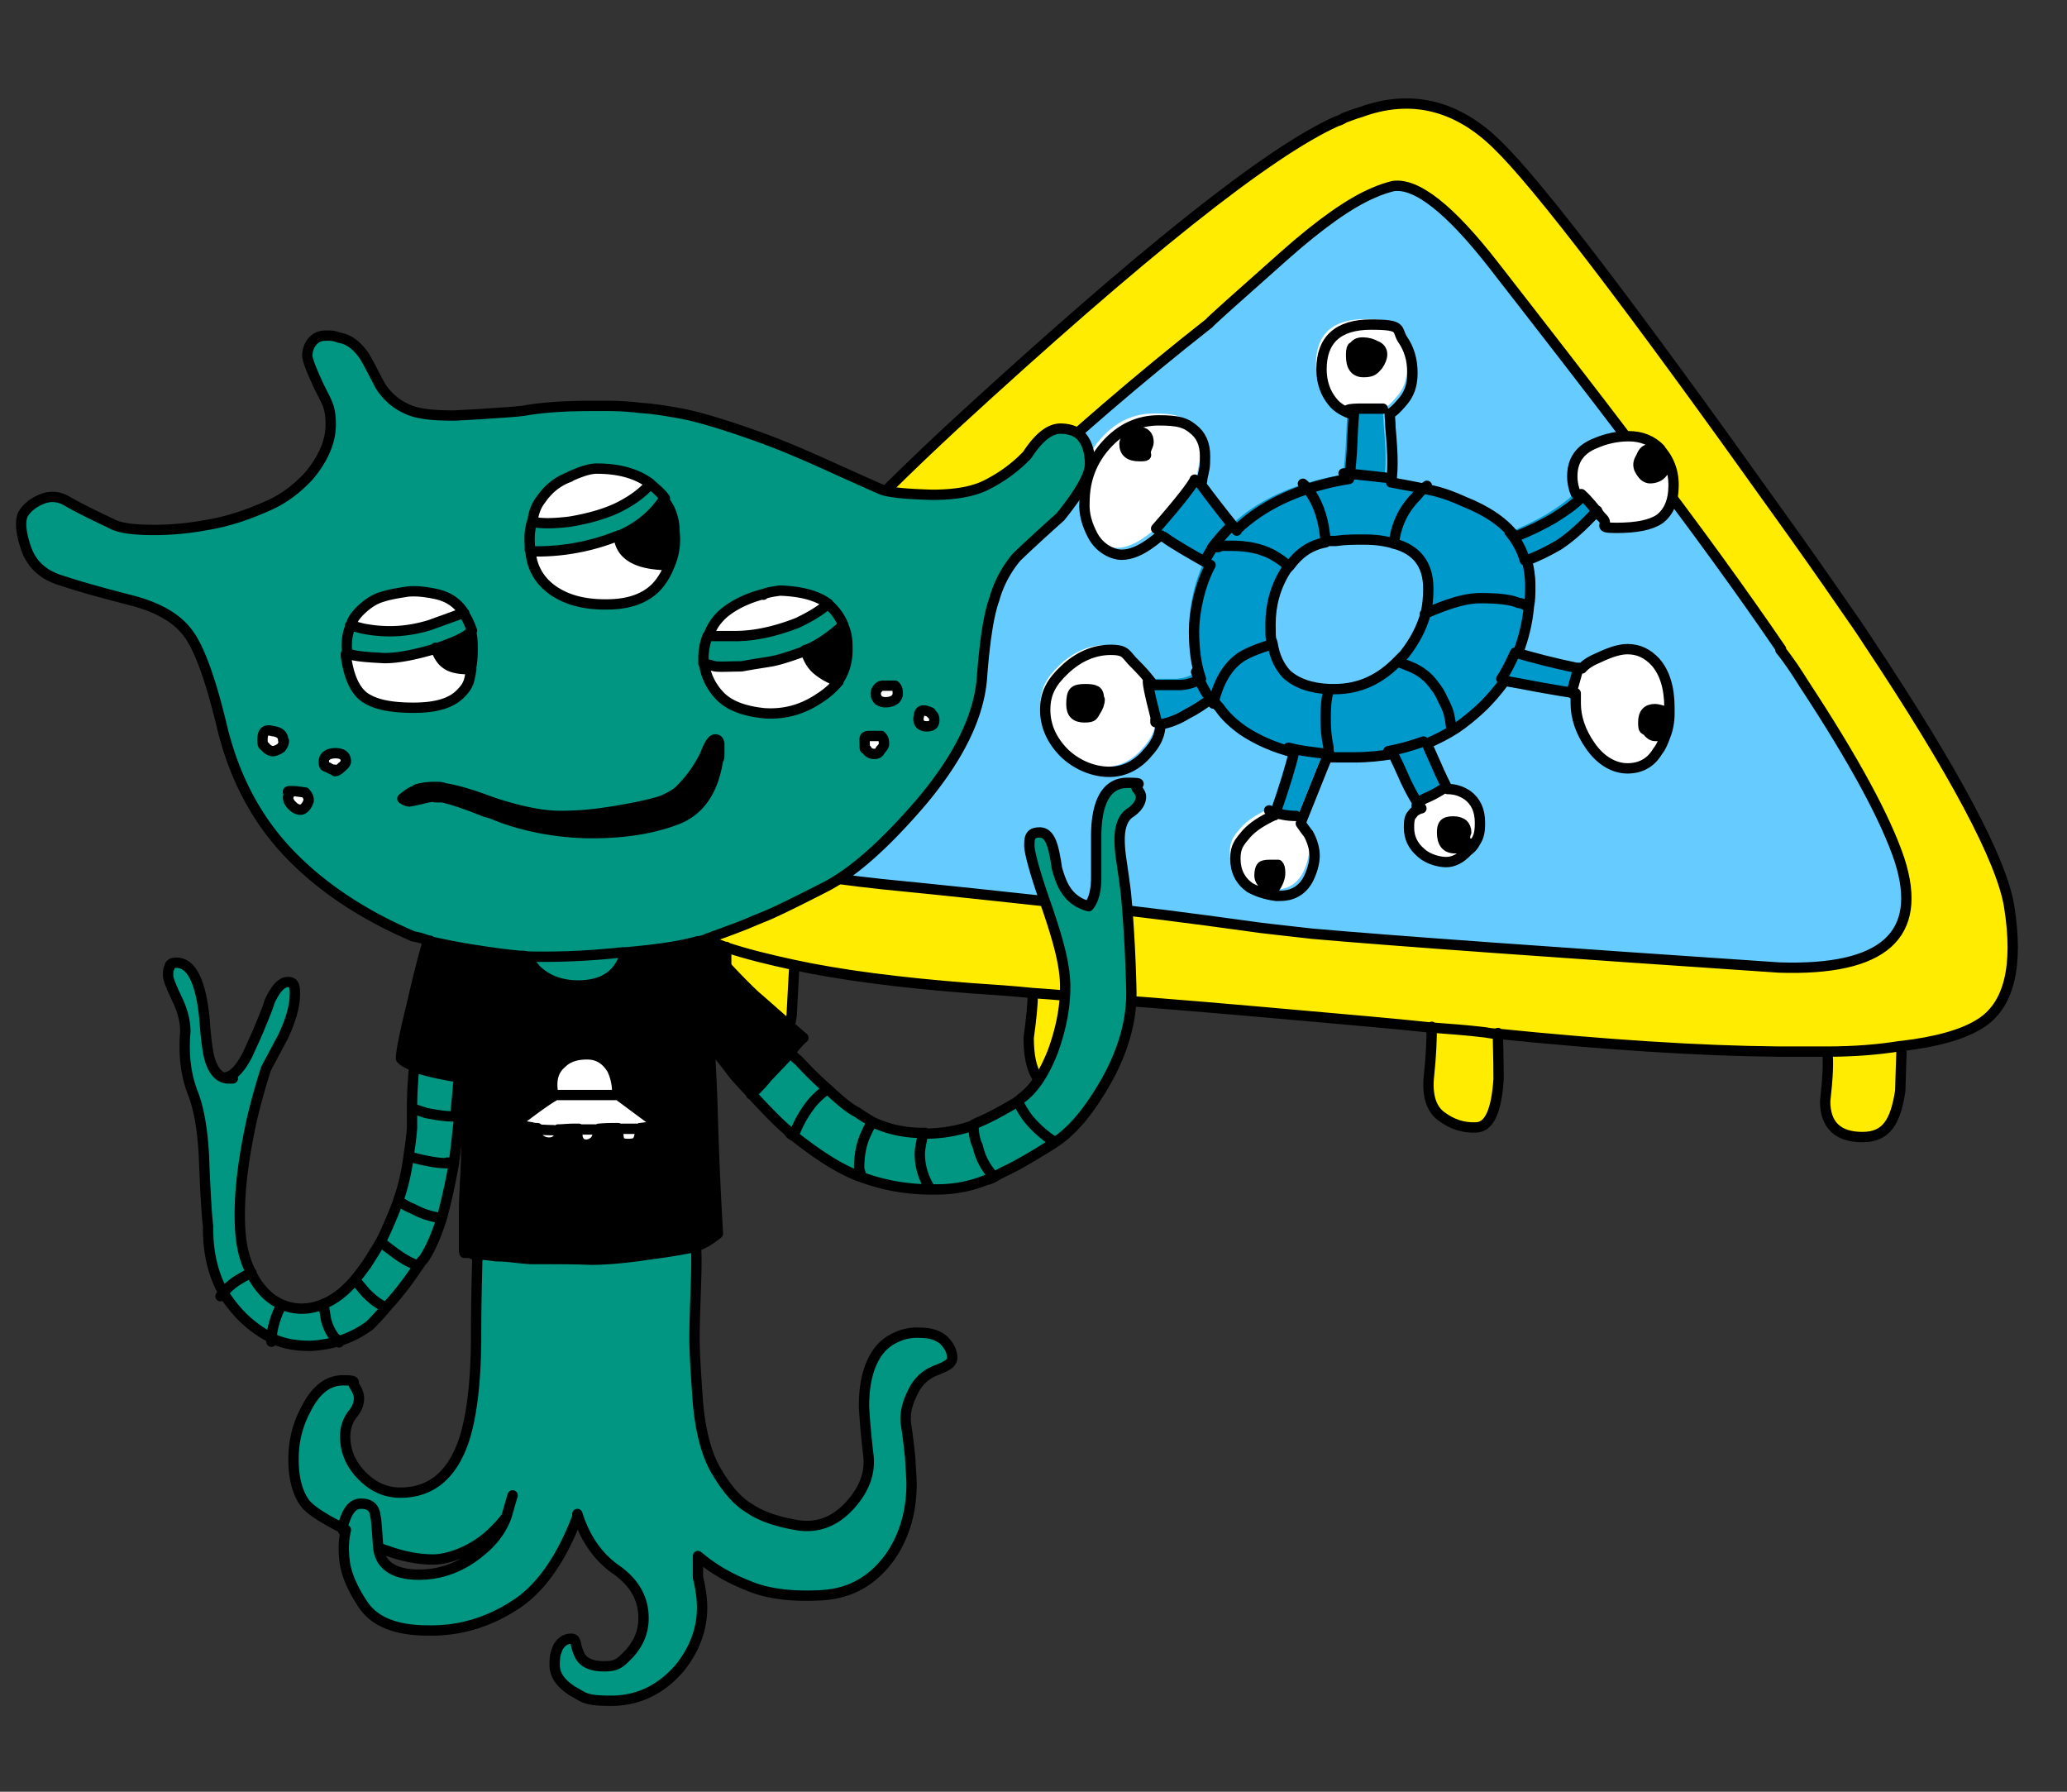 <svg xmlns="http://www.w3.org/2000/svg" viewBox="0 0 300 260"><rect x="0" y="0" width="300" height="260" fill="#333333" stroke="none"/><defs><style>.cls-2,.cls-4{fill-rule:evenodd}.cls-2{fill:#fff}.cls-7{fill:none;stroke:#000;stroke-linecap:round;stroke-linejoin:round;stroke-width:1.5px}</style></defs><g id="a"><path d="M105.4 137.4s.2 0 .3.1c2.7.9 5.9 1.7 9.6 2.5-3.6-.8-6.8-1.6-9.6-2.5 0 0-.2 0-.3-.1-8.2-2.9-12.3-6.5-12.4-11-.2-6 1.6-12.4 5.4-19.2 0-.2.1-.4.2-.6.1-.3.3-.6.6-.8 1.7-2.9 3.8-5.9 6.2-9 8.7-10.9 19.8-22.6 33.4-35.2 26.9-24.9 45.4-39.6 55.3-44 .4-.2.7-.4 1.1-.5.8-.3 1.6-.6 2.3-.8 7.3-2.7 14-1.1 19.9 4.7 5.9 5.8 19.4 23.5 40.5 53 3.6 5 6.9 9.8 10 14.2 1.2 1.7 2.3 3.3 3.4 5 12.5 18.8 19.3 31.6 20.4 38.3 1.4 8.8 0 14.5-4.3 17.1-2.4 1.6-6.2 2.6-11.4 3.2-3.1.4-6.6.7-10.7.8h-6.9c-11.6-.1-25.2-1-41-2.6-.6 0-1.1-.1-1.7-.2-2.5-.3-5.1-.5-7.9-.7-5.6-.6-11.7-1.1-18.3-1.7-9.1-.8-19.1-1.7-30.2-2.5-3-.3-6.1-.5-9.3-.8-2.9-.3-5.9-.5-8.9-.7-10.3-.8-18.8-1.9-25.8-3.4 0 1.3-.2 3.7-.4 7.2-.7 5.1-2.2 7.6-4.4 7.6s-3.4-.8-4.2-2.3c-.7-1.3-1-5.2-.9-11.6v-3.6zm170.5 14.4c0 3.6-.1 5.7-.2 6.5-.7 4.5-2.5 6.7-5.5 6.7s-5.3-1.8-5.4-5.2c.4-3.5.5-5.9.3-7.2 4.1 0 7.6-.3 10.7-.8zm-116.7-7c.5 3.8.5 6.7.1 8.7-.7 3.1-2.4 4.7-5.1 4.7s-4.9-2.6-4.9-7.6c.3-2.9.5-5 .6-6.5 3.2.2 6.3.5 9.3.8zm58.1 5.1c0 1.3 0 3.5.1 6.7-.3 4.5-1.4 6.9-3.2 7-1.9 0-3.6-.5-5.1-1.6-1.4-1.2-2-3.1-1.8-5.9s.4-5.2.4-7.1c2.7.2 5.4.4 7.9.7.6.1 1.1.2 1.7.2zm41.2-55.7C252.9 86 246.1 76.6 238 66c-7.8-10.3-14.9-19.4-21.2-27.5-6.3-8.1-11.2-12-14.6-11.5-.8.2-1.8.5-2.9 1-3.3 1.4-7.6 4.4-12.9 9.1-7.1 6.3-10.7 9.5-10.9 9.8-10.2 8-20 16.5-29.5 25.3-21.3 20-33.7 33.3-37.3 40-.6 1-.9 1.8-1.1 2.5-1.3 5.5-.6 8.9 2.3 10.2 2.8 1.3 8.8 2.4 18.1 3.4 9.2.9 18.4 1.9 27.6 2.9 9.1 1 17.7 2.1 25.6 3.2 1.9.3 5 .6 9.3 1.1 12.6 1.1 35.1 2.7 67.7 4.9 15.2.5 21-4.7 17.5-15.6-2-6-6.6-14.5-13.9-25.6-1-1.6-2.1-3.3-3.4-4.9z" fill="#ffec00" fill-rule="evenodd"/><path d="M258.5 94.2c1.2 1.7 2.3 3.3 3.4 4.9 7.3 11.1 11.9 19.6 13.9 25.6 3.5 10.9-2.3 16.1-17.5 15.6-32.6-2.2-55.1-3.8-67.7-4.9-4.3-.4-7.4-.8-9.3-1.1-8-1.1-16.5-2.2-25.6-3.2-9.2-1.1-18.4-2.1-27.7-2.9-9.3-.9-15.3-2-18.1-3.3-2.9-1.4-3.6-4.8-2.3-10.2.1-.7.5-1.5 1.1-2.5 3.6-6.7 16.1-20 37.4-40 9.4-8.8 19.3-17.2 29.5-25.3.2-.2 3.8-3.5 10.9-9.8 5.3-4.7 9.6-7.7 12.9-9.1 1.1-.5 2.1-.8 2.9-1 3.4-.4 8.3 3.5 14.6 11.6 6.4 8.1 13.4 17.2 21.2 27.5 8.1 10.6 14.9 20 20.5 28.1z" fill="#6cf" fill-rule="evenodd"/><path class="cls-7" d="M275.9 151.8c5.2-.6 9-1.7 11.4-3.2 4.3-2.6 5.7-8.4 4.3-17.1-1.1-6.7-7.9-19.5-20.4-38.3-1.1-1.7-2.2-3.3-3.4-5-3.1-4.5-6.4-9.2-10-14.2-21.1-29.6-34.6-47.3-40.5-53-5.9-5.8-12.6-7.4-19.9-4.7-.7.2-1.5.5-2.3.8-.3.2-.7.4-1.1.5-10 4.5-28.4 19.2-55.4 44C125 74.2 113.9 86 105.2 96.8c-2.4 3.1-4.5 6.1-6.2 9-.2.3-.4.6-.6.8 0 .1-.1.3-.2.6-3.8 6.8-5.7 13.2-5.4 19.2.1 4.5 4.3 8.1 12.4 11 0 0 .2 0 .3.1 2.7.9 5.9 1.7 9.6 2.5 6.9 1.5 15.5 2.6 25.8 3.4 3 .2 6 .4 8.9.7 3.2.2 6.3.5 9.3.8 11.1.8 21.2 1.7 30.2 2.5 6.6.6 12.7 1.1 18.3 1.7 2.7.2 5.4.4 7.9.7.6.1 1.1.2 1.7.2 15.8 1.6 29.4 2.5 41 2.6h6.9c4.1 0 7.6-.3 10.7-.8zm-17.4-57.6C252.9 86 246.1 76.6 238 66c-7.8-10.3-14.9-19.4-21.2-27.5-6.3-8.1-11.2-12-14.6-11.5-.8.2-1.8.5-2.9 1-3.3 1.4-7.6 4.4-12.9 9.1-7.1 6.3-10.7 9.5-10.9 9.8-10.2 8-20 16.5-29.5 25.3-21.3 20-33.7 33.3-37.3 40-.6 1-.9 1.8-1.1 2.5-1.3 5.5-.6 8.9 2.3 10.2 2.8 1.3 8.8 2.4 18.1 3.4 9.2.9 18.4 1.9 27.6 2.9 9.1 1 17.7 2.1 25.6 3.2 1.9.3 5 .6 9.3 1.1 12.6 1.1 35.1 2.7 67.7 4.9 15.2.5 21-4.7 17.5-15.6-2-6-6.6-14.5-13.9-25.6-1-1.6-2.1-3.3-3.4-4.9zM207.8 149c0 1.9-.1 4.3-.4 7.1s.3 4.8 1.8 5.9c1.5 1.1 3.1 1.7 5.1 1.6 1.9-.1 2.9-2.5 3.2-7 0-3.2-.1-5.4-.1-6.7m-67.5-5.8c0 1.5-.2 3.6-.6 6.5 0 5.1 1.6 7.6 4.9 7.6s4.4-1.6 5.1-4.7c.4-2 .4-4.9-.1-8.7m106 7.8c.2 1.3.1 3.7-.3 7.2 0 3.5 1.9 5.2 5.4 5.2s4.8-2.2 5.5-6.7c0-.8.1-2.9.2-6.5m-170.6-14.4v3.6c0 6.4.2 10.3.9 11.6.8 1.5 2.2 2.3 4.2 2.3s3.7-2.6 4.4-7.6c.2-3.5.3-5.9.4-7.2"/><path class="cls-4" d="M241.2 106.7h-1c-.3 0-.8-.2-1.1-.7-.4-.4-.6-.8-.6-1.3 0-1.3.6-1.9 1.7-1.9s.8.2 1.6.4c0 1.2-.2 2.3-.6 3.4zm-56.4 22.5h-.4c-1-.8-1.6-1.5-1.6-2.1s.1-1.2.3-1.3c.1-.2.6-.3 1.2-.3h1.2c.2.2.3.6.3 1.2s-.4 1.5-1.1 2.5zm-25.2-27.7c0 .5-.2 1.1-.6 1.7-.4.6-.9.9-1.6.9-1.3 0-1.9-.7-1.9-1.9s.1-1.5.4-1.8c.3-.3.9-.4 1.6-.4s1.3 0 1.4.2c.4.1.6.6.6 1.4zm81-35.9l.2.8c.4.2.6.3.6.4 0 .1.1.4.1.8s-.2.8-.6 1.2c-.5.4-1 .6-1.6.6s-.8-.2-1.1-.6c-.4-.5-.6-1-.6-1.4s.1-.6.4-1.1c.3-.7.8-1.1 1.2-1.1s.7.1 1.2.4zm-44.3-15.3c.2-.5.6-.8 1.4-.8s1.4.2 1.9.5c.6.3.9.7.9 1.2s-.2 1-.6 1.6c-.6.7-1.3 1-2.1 1-1.2 0-1.8-.8-1.8-2.3s0-1.1.2-1.3zm-32.1 12.8c.6-.3 1-.4 1.1-.4 1 0 1.4.5 1.4 1.6s-.1.8-.4 1.2-.6.8-.9.8c-1.5 0-2.2-.6-2.2-1.8s.2-.8.8-1.2h.2zm48.6 57.7c0 .3-.1.9-.3 2-.6.2-1 .3-1.2.3-1.3 0-1.9-.8-1.9-2.3s.5-1.6 1.6-1.6 1.9.5 1.9 1.6z"/><path class="cls-2" d="M228.7 71.6c-.3-.7-.5-1.5-.5-2.5 0-2.3 1.1-3.9 3.4-4.8 1.4-.6 3-1 4.8-1s3.4.6 4.6 1.9c0 .1.1.2.2.3.3.4.6.8.8 1.2.6 1.1.9 2.3.9 3.7 0 2.3-.7 3.9-2 4.9-1.3.9-3.4 1.3-6.3 1.3s-1.1-.4-1.9-1.3c-.5-.5-.8-.9-.9-1.2-1-1.3-1.9-2.3-2.8-3.2.1.2 0 .4-.1.6zm-55.3-2c-.2.6-2.1 3-5.6 7.1h-.1c-.3.3-.7.6-1.1.9-1.7 1.3-3.2 1.9-4.5 1.9s-3.2-.9-4.2-2.8c-.8-1.5-1.3-3.1-1.2-4.8 0-3.3 1.1-6.1 3.2-8.4 2.1-2.3 4.6-3.5 7.6-3.5s3.9.4 4.9 1.2c1.2.9 1.8 2.2 1.8 4s-.1 1.8-.4 3.2c0 .4-.1.7-.2.9zm54.9 31.1v-.3h-.1v-.3l.9-3.2c.5-.6 1.3-1.1 2.5-1.6 1.7-.8 3-1.2 4.1-1.2 1.6 0 2.9.6 4.1 1.9 1.3 1.5 2 3.7 2 6.6v.8c-.8-.3-1.3-.4-1.6-.4-1.1 0-1.7.6-1.7 1.9s.2.9.6 1.3c.3.4.7.7 1.1.7h1c-.3.8-.6 1.6-1.1 2.2-1 1.7-2.5 2.5-4.4 2.5s-3.9-1.1-5.4-3.3c-1.4-2-2.1-4.1-2.1-6.1V101zm-22.7 16.2c.3-.5.8-.9 1.6-1.2 1.1-.5 1.9-1 2.5-1.4 1.1 0 2 .3 2.9.9 1.2.9 1.8 2.2 1.8 4s-.3 2.2-.9 3.2c-.2.3-.5.6-.9.9-1 1.1-2.1 1.6-3.1 1.6s-2.6-.4-3.6-1.3c-1.2-1-1.8-2.2-1.8-3.7s.2-1.6.6-2.1c.2-.3.6-.5 1.1-.7h.1zm-46.1-15.4c0-.8-.2-1.2-.6-1.3-.1-.1-.6-.2-1.4-.2s-1.3.1-1.6.4c-.3.3-.4.9-.4 1.8 0 1.3.6 1.9 1.9 1.9s1.2-.3 1.6-.9c.4-.6.6-1.2.6-1.7zm25.2 27.7c.8-1.1 1.1-1.9 1.1-2.6s-.1-1-.3-1.2h-1.2c-.6 0-1.1.1-1.2.3-.2.2-.3.7-.3 1.3s.5 1.3 1.6 2.1c-1.5-.2-2.7-.6-3.8-1.2-1.4-1-2.1-2.4-2.1-4.2s.6-2.4 1.6-3.6c1-1.1 2.3-1.9 4-2.7h.1c1.4.6 2.7.8 3.9.8 0 0 0 .2-.1.4.3.4.6.9 1.1 1.5.6 1.1.9 2.2.9 3.2s-.4 2.5-1.1 3.7c-.9 1.4-2.2 2.1-3.9 2.1h-.2zm-18-30.6c-.3 0 0 1.9 1.1 5.8h-.1v.4c-.1 1.3-.7 2.5-1.8 3.7-1.5 1.8-3.4 2.8-5.6 2.8s-4.6-.9-6.5-2.7c-1.8-1.8-2.8-3.9-2.8-6.3s.9-4 2.8-5.8c2-1.9 4.3-2.9 6.7-2.9s2.1.7 3.6 2.1c.9.9 1.8 1.9 2.6 3zm34.1-39.4h-2.6c-1.2 0-2.1 0-2.5.2-1.3-.4-2.4-1-3.1-1.9-1-1.2-1.6-2.8-1.6-4.7 0-4.3 2.4-6.5 7.2-6.5s3.6.7 4.6 2.2c.9 1.3 1.4 2.9 1.4 4.8s-.5 3.2-1.6 4.4c-.6.7-1.1 1.2-1.6 1.5h-.1zm40.1 7.2l-.2-.8c-.6-.3-1-.4-1.2-.4-.5 0-.9.3-1.2 1.1-.3.5-.4.8-.4 1.1 0 .5.2.9.6 1.4.3.4.7.6 1.1.6.6 0 1.2-.2 1.6-.6.4-.4.6-.8.6-1.2s0-.6-.1-.8l-.6-.4zm-44.6-16.1c-.2.3-.2.7-.2 1.3 0 1.5.6 2.3 1.8 2.3s1.5-.3 2.1-1c.4-.6.6-1.1.6-1.6s-.3-1-.9-1.2c-.5-.3-1.2-.5-1.9-.5s-1.1.2-1.4.8zm-32.2 12.9h-.1c-.5.4-.8.8-.8 1.1 0 1.2.7 1.8 2.2 1.8s.7-.2.9-.8.4-.9.4-1.2c0-1-.5-1.5-1.4-1.5s-.5.1-1.1.4h-.1zm48.7 57.6c0-1-.6-1.6-1.9-1.6s-1.6.5-1.6 1.6c0 1.5.6 2.3 1.9 2.3s.7 0 1.2-.3c.2-1.1.3-1.7.3-2z"/><path d="M167.8 104.3c-1-3.9-1.4-5.8-1.1-5.8h4.1c1-.1 2-.4 2.8-.9-.7-2-1-4.3-1-6.9s.8-6.7 2.4-9.6c-3-1.7-5.3-3-6.8-4.1-.2 0-.3-.1-.4-.2 3.6-4.1 5.4-6.5 5.6-7.1 1.4 1.9 3.1 4.1 5.2 6.7.1-.2.2-.3.3-.4 2.7-2.5 6.1-4.4 10.1-5.7 1.9-.6 3.9-1.1 5.9-1.4.2-1.2.3-2.5.4-3.9.1-2.5.2-4.3.3-5.4.4-.2 1.3-.2 2.5-.2h2.6c0 .5.1 1.1.1 1.9.2 2.3.3 3.9.3 4.9s0 2-.2 3.2c2.2.4 4.3.8 6.1 1.2 1.7.4 3.2 1 4.5 1.6 3.3 1.3 5.8 3 7.4 5.1 2-.8 3.9-1.7 5.6-2.7 1.6-1 2.9-1.9 3.9-2.9.2-.2.2-.4.1-.6.9.8 1.8 1.9 2.8 3.2-2 2.2-3.9 3.9-5.6 5-1.4.8-2.9 1.6-4.6 2.2.3 1.1.5 2.3.5 3.6s0 2.1-.2 3.1c-.2 2.4-.8 4.7-1.6 6.8 2.1.6 5 1.4 8.9 2.2h.4l-.9 3.2v.3c-1.4-.2-3.2-.5-5.4-.9-2.1-.4-3.7-.7-4.9-.9-1.1 1.5-2.3 2.9-3.6 4.1-1.1 1-2.3 2-3.5 2.8-1.4.9-2.8 1.6-4.2 2.2.3.8.8 1.8 1.4 3.2s1.2 2.6 1.6 3.4c-.6.4-1.4.9-2.5 1.4-.8.3-1.3.8-1.6 1.2-.7-.9-1.5-2.3-2.3-4-.7-1.6-1.3-2.9-1.8-3.9-1.8.3-3.7.5-5.6.5h-4c-1 2.4-2.2 5.5-3.7 9.2-1.2 0-2.4-.3-3.9-.8 1.5-4.3 2.4-7.3 2.8-9.1-2.8-.7-5.3-1.8-7.4-3.2-1.4-1-2.6-2.1-3.4-3.3-.4-.4-.8-.9-1.1-1.4-1.2.9-2.4 1.7-3.6 2.3-1.3.8-2.6 1.3-3.8 1.5zM201 69.2zm-8.6 9.5c-.2-2.9-.9-5.3-2.2-7.2 1.3 1.8 2 4.2 2.2 7.2-2.2.4-3.9 1.6-5.2 3.4-.2.2-.4.4-.6.7-1.5 2.4-2.2 5-2.2 7.8s.1 1.9.3 2.8c.3 1.9 1 3.3 2 4.4 1.4 1.3 3.5 2.1 6.3 2.2h.7c3.6 0 6.6-1.4 9.2-4.1l.9-.9c1.5-1.9 2.5-3.8 3.1-5.9.3-1.2.4-2.4.4-3.7 0-3.4-1.6-5.6-4.9-6.5-1.3-.4-2.7-.6-4.4-.6s-2.8 0-4.1.2h-.3H192.4zm-5.3 3.4c-.7-.6-1.5-1.2-2.4-1.7-1.7-.9-3.7-1.3-5.9-1.3s-1.4 0-2 .2c-.5 0-.8.1-.9.2.2 0 .5-.1.9-.2.7-.1 1.3-.2 2-.2 2.2 0 4.1.4 5.9 1.3.9.5 1.7 1.1 2.4 1.7zm-2.5 11.3c-2.3.7-3.9 1.4-4.7 2-1.9 1.4-3.1 3.6-3.8 6.6.6-3 1.9-5.2 3.8-6.6.8-.6 2.4-1.3 4.7-2zm22.5-22.9c-.6.4-1.1 1-1.6 1.6-1.8 1.8-2.9 4.1-3.2 6.8.4-2.7 1.5-5 3.2-6.8.5-.6 1-1.2 1.6-1.6zm-.3 18.6c.7-.4 1.6-.7 2.6-1.1 2.2-.8 3.9-1.2 5.4-1.2 2.6 0 4.5.2 5.6.7-1.1-.4-3-.7-5.6-.7s-3.2.4-5.4 1.2c-1 .3-1.9.7-2.6 1.1zm-4 6.9c.5.2 1.1.4 1.8.7 1.5.6 2.7 1.5 3.6 2.8.5.6.9 1.3 1.2 2 .2.4.6 1.1.9 2.1 0 .2.2.8.3 1.8-.1-1-.2-1.7-.3-1.8-.4-1-.7-1.7-.9-2.1-.3-.7-.8-1.4-1.2-2-.9-1.2-2.2-2.2-3.6-2.8-.7-.2-1.3-.4-1.8-.7zm-9.9 4.1c-.1.1-.1.2-.1.3-.3.9-.4 2.2-.4 3.8s.1 2.7.4 4.2c-.3-1.5-.4-2.9-.4-4.2s.1-2.9.4-3.8c0 0 0-.2.1-.3z" fill="#09c" fill-rule="evenodd"/><path class="cls-7" d="M228.7 71.6c-.3-.7-.5-1.5-.5-2.5 0-2.3 1.1-3.9 3.4-4.8 1.4-.6 3-1 4.8-1s3.4.6 4.6 1.9c0 .1.1.2.2.3.3.4.6.8.8 1.2.6 1.1.9 2.3.9 3.7 0 2.3-.7 3.9-2 4.9-1.3.9-3.4 1.3-6.3 1.3s-1.1-.4-1.9-1.3c-.5-.5-.8-.9-.9-1.2-2 2.2-3.9 3.9-5.6 5-1.4.8-2.9 1.6-4.6 2.2.3 1.1.5 2.3.5 3.6s0 2.1-.2 3.1c-.2 2.4-.8 4.7-1.6 6.8 2.1.6 5 1.4 8.9 2.2h.4c.5-.6 1.3-1.1 2.5-1.6 1.7-.8 3-1.2 4.1-1.2 1.6 0 2.9.6 4.1 1.9 1.3 1.5 2 3.7 2 6.6v.8c0 1.2-.2 2.3-.6 3.3-.3.8-.6 1.6-1.1 2.2-1 1.7-2.5 2.5-4.4 2.5s-3.9-1.1-5.4-3.3c-1.4-2-2.1-4.1-2.1-6.1v-1.2-.3c-1.4-.2-3.2-.5-5.4-.9-2.1-.4-3.7-.7-4.9-.9-1.1 1.5-2.3 2.9-3.6 4.1-1.1 1-2.3 2-3.5 2.8-1.4.9-2.8 1.6-4.2 2.2.3.8.8 1.8 1.4 3.2s1.2 2.6 1.6 3.4c1.1 0 2 .3 2.9.9 1.2.9 1.8 2.2 1.8 4s-.3 2.2-.9 3.2c-.2.3-.5.6-.9.9-1 1.1-2.1 1.6-3.1 1.6s-2.6-.4-3.6-1.3c-1.2-1-1.8-2.2-1.8-3.7s.2-1.6.6-2.1c.2-.3.6-.5 1.1-.7h.1c-.7-.9-1.5-2.3-2.3-4-.7-1.6-1.3-2.9-1.8-3.9-1.8.3-3.7.5-5.6.5h-4c-1 2.4-2.2 5.5-3.7 9.2 0 0 0 .2-.1.4.3.4.6.9 1.1 1.5.6 1.1.9 2.2.9 3.2s-.4 2.5-1.1 3.7c-.9 1.4-2.2 2.1-3.9 2.1h-.6c-1.5-.2-2.7-.6-3.8-1.2-1.4-1-2.1-2.4-2.1-4.2s.6-2.4 1.6-3.6c1-1.1 2.3-1.9 4-2.7h.1c1.5-4.3 2.4-7.3 2.8-9.1-2.8-.7-5.3-1.8-7.4-3.2-1.4-1-2.6-2.1-3.4-3.3-.4-.4-.8-.9-1.1-1.4-1.2.9-2.4 1.7-3.6 2.3-1.3.8-2.6 1.3-3.8 1.5 0 0 0 .2-.1.4-.1 1.3-.7 2.5-1.8 3.7-1.5 1.8-3.4 2.8-5.6 2.8s-4.6-.9-6.5-2.7c-1.8-1.8-2.8-3.9-2.8-6.3s.9-4 2.8-5.8c2-1.9 4.3-2.9 6.7-2.9s2.1.7 3.6 2.1c.9.9 1.8 1.9 2.6 3h4.1c1-.1 2-.4 2.8-.9-.7-2-1-4.3-1-6.9s.8-6.7 2.4-9.6c-3-1.7-5.3-3-6.8-4.1-.2 0-.3-.1-.4-.2h-.1c-.3.3-.7.6-1.1.9-1.7 1.3-3.2 1.9-4.5 1.9s-3.2-.9-4.2-2.8c-.8-1.5-1.3-3.1-1.2-4.8 0-3.3 1.1-6.1 3.2-8.4 2.1-2.3 4.6-3.5 7.6-3.5s3.9.4 4.9 1.2c1.2.9 1.8 2.2 1.8 4s-.1 1.8-.4 3.2c0 .4-.1.7-.2.9 1.4 1.9 3.1 4.1 5.2 6.7.1-.2.2-.3.3-.4 2.7-2.5 6.1-4.4 10.1-5.7 1.9-.6 3.9-1.1 5.9-1.4.2-1.2.3-2.5.4-3.9.1-2.5.2-4.3.3-5.4-1.3-.4-2.4-1-3.1-1.9-1-1.2-1.6-2.8-1.6-4.7 0-4.3 2.4-6.5 7.2-6.5s3.6.7 4.6 2.2c.9 1.3 1.4 2.9 1.4 4.8s-.5 3.2-1.6 4.4c-.6.7-1.1 1.2-1.6 1.5h-.1c0 .5.1 1.1.1 1.9.2 2.3.3 3.9.3 4.9s0 2-.2 3.2c2.2.4 4.3.8 6.1 1.2 1.7.4 3.2 1 4.5 1.6 3.3 1.3 5.8 3 7.4 5.1 2-.8 3.9-1.7 5.6-2.7 1.6-1 2.9-1.9 3.9-2.9.2-.2.2-.4.1-.6.9.8 1.8 1.9 2.8 3.2m8.3-9.3c-.6-.3-1-.4-1.2-.4-.5 0-.9.3-1.2 1.1-.3.5-.4.8-.4 1.1 0 .5.2.9.6 1.4.3.4.7.6 1.1.6.6 0 1.2-.2 1.6-.6.4-.4.6-.8.6-1.2s0-.6-.1-.8l-.6-.4m-44.7-16c-.2.3-.2.7-.2 1.3 0 1.5.6 2.3 1.8 2.3s1.5-.3 2.1-1c.4-.6.6-1.1.6-1.6s-.3-1-.9-1.2c-.5-.3-1.2-.5-1.9-.5s-1.1.2-1.4.8zm-.7 9.1c.4-.2 1.3-.2 2.5-.2h2.6m.3 10c-1.8-.2-3.6-.4-5.6-.6h-.4m-2.6 10c-.2-2.9-.9-5.3-2.2-7.2-.3-.5-.7-1-1.1-1.3m-24.9-7.1h-.1.1zm-.1.1h-.1c-.5.4-.8.8-.8 1.2 0 1.2.7 1.8 2.2 1.8s.7-.2.9-.8.4-.9.4-1.2c0-1-.5-1.5-1.4-1.5s-.5.1-1.1.4m22.9 19.1c-.7-.6-1.5-1.2-2.4-1.7-1.7-.9-3.7-1.3-5.9-1.3s-1.4 0-2 .2c-.5 0-.8.1-.9.2l-.9 1.5m3.7-4.8c-1 1-1.9 2-2.8 3.2m16.5-.8c-2.2.4-3.9 1.6-5.2 3.4-.2.2-.4.4-.6.7-1.5 2.4-2.2 5-2.2 7.8s.1 1.9.3 2.8c.3 1.9 1 3.3 2 4.4 1.4 1.3 3.5 2.1 6.3 2.2h.7c3.6 0 6.6-1.4 9.2-4.1l.9-.9c1.5-1.9 2.5-3.8 3.1-5.9.3-1.2.4-2.4.4-3.7 0-3.4-1.6-5.6-4.9-6.5-1.3-.4-2.7-.6-4.4-.6s-2.8 0-4.1.2h-.3H192.4zm-7.8 14.8c-2.3.7-3.9 1.4-4.7 2-1.9 1.4-3.1 3.6-3.8 6.6m-8.3-25.4c3.6-4.1 5.4-6.5 5.6-7.1m33.7.9c-.6.4-1.1 1-1.6 1.6-1.8 1.8-2.9 4.1-3.2 6.8m4.5 10.2c.7-.4 1.6-.7 2.6-1.1 2.2-.8 3.9-1.2 5.4-1.2 2.6 0 4.5.2 5.6.7.4 0 .8.2 1.1.4M202.8 96c.5.2 1.1.4 1.8.7 1.5.6 2.7 1.5 3.6 2.8.5.6.9 1.3 1.2 2 .2.4.6 1.1.9 2.1 0 .2.2.8.3 1.8m10.7-24.1c-.4-1.5-1.2-2.9-2.2-4.1m-1.2 21.3c.8-1.2 1.4-2.5 2-3.8m21.9 8.6c-.8-.3-1.3-.4-1.6-.4-1.1 0-1.7.6-1.7 1.9s.2.9.6 1.3c.3.4.7.7 1.1.7h1m-13-6.4v-.3l.9-3.2m-.9 3.5h.1v.3m-26.8 8.3c1.7-.3 3.4-.8 5.1-1.4m-1 9.3c.3-.5.8-.9 1.6-1.2 1.1-.5 1.9-1 2.5-1.4m2.8 8.5c.2 0 .5-.2.9-.4m-.6-1.6c0-1-.6-1.6-1.9-1.6s-1.6.5-1.6 1.6c0 1.5.6 2.3 1.9 2.3s.7 0 1.2-.3c.2-1.1.3-1.7.3-2zm-19.9-20.7c-.1.1-.1.2-.1.3-.3.9-.4 2.2-.4 3.8s.1 2.7.4 4.2c0 .3 0 .6.1.9m-8.7 8.3c1.4.6 2.7.8 3.9.8m-1.1-9.9c1.5.4 3.1.6 4.8.8m-24.1-4.5v-.4h.1c-1-3.9-1.4-5.8-1.1-5.8m-7.2 2.9c0-.8-.2-1.2-.6-1.3-.1-.1-.6-.2-1.4-.2s-1.3.1-1.6.4c-.3.3-.4.9-.4 1.8 0 1.3.6 1.9 1.9 1.9s1.2-.3 1.6-.9c.4-.6.6-1.2.6-1.7zm25.2 27.8c.8-1.1 1.1-1.9 1.1-2.6s-.1-1-.3-1.2h-1.2c-.6 0-1.1.1-1.2.3-.2.2-.3.7-.3 1.3s.5 1.3 1.6 2.1m-10.8-31.7c.4 1.1.9 2.1 1.5 3.1"/><path d="M133.9 164.8l.4-.3c2.4 0 4.7-.4 7-1.2.2-.2.4-.3.6-.4 1.7-.7 3.7-1.8 5.9-3.1l.4-.4c1.8-1.3 3.3-3.5 4.6-6.8 1.2-3.3 1.8-6.4 1.8-9.4s-.9-6.4-2.6-11.4c-1.8-5.1-2.6-8.1-2.6-9.1s.1-1.3.4-1.6c.2-.2.6-.3 1.1-.3.9 0 1.5.7 1.9 2.1.2.7.4 1.7.6 3.1.4 1.4.8 2.4 1.2 3 .8 1.3 1.9 2.1 3.4 2.5.7-.8 1.1-2.2 1.1-4.2v-5.9c0-5.2 1.6-7.8 4.5-7.8s1 .2 1.4.8c.4.5.6.9.6 1.2 0 .8-.5 1.6-1.5 2.3-1 .6-1.6 1.9-1.6 3.9s.3 3 .9 7.7c.5 5.3.7 10.1.8 14.2.1 4.2-1.1 8.6-3.6 13.1-2.4 4.2-4.8 7.2-7.4 8.9h-.1l-.4.4c-2.7 1.7-4.8 2.9-6.2 3.6-.9.4-1.6.8-2.1 1.1-.4.2-.8.4-1.1.4-2.2.9-4.6 1.4-7.2 1.4h-.8c-3.9 0-7.2-.7-10.2-1.8v-.3c0-.3-.2-.6-.2-.9 0-1.9.3-3.6 1.1-5.2-.7 1.6-1.1 3.4-1.1 5.2s0 .7.2.9h-.8c-2.7-1.1-5.6-3-8.9-5.6-.4-.2-.7-.4-.9-.8-1.1-.9-2.8-2.6-5.2-5.2.7-.6 1.5-1.4 2.3-2.4 1.4-1.5 2.4-2.7 3.2-3.4 0-.1 0-.2.2-.2.4.5.8.9 1.2 1.2 1.5 1.6 2.9 3 4.2 4.1 1.7 1.6 3.1 2.8 4.3 3.4.7.5 1.4.9 2.2 1.4 2.3 1.1 4.8 1.6 7.4 1.6v.3c-.2 1.1-.4 2-.4 2.6 0 1.8.5 3.5 1.5 5.1-1-1.7-1.5-3.4-1.5-5.1s.1-1.5.4-2.6zm-65.4 17.1c.9 0 2 .1 3.4.3.4 0 1.3 0 2.8.2 1 .1 1.8.2 2.5.2 3.5 0 6.3 0 8.4.1 2 0 4.9-.2 8.8-.8 3.1-.4 5.3-.8 6.5-1.1.1 1.1.1 3 0 5.8-.1 3.1-.2 5.6-.2 7.6s.2 5.2.5 9.4c.4 4.3 1.3 7.7 2.8 10.1 1.5 2.5 3 4.2 4.7 5.2 1.6 1.1 3.9 1.9 6.8 2.4s5.5-.4 7.7-2.8 3.1-4.9 2.7-7.6c-.3-2.6-.5-4.9-.6-6.8 0-2 .2-3.9.9-5.8.7-1.8 1.7-3.1 3.1-3.9 1.4-.8 2.8-1.1 4.2-1 1.5 0 2.6.4 3.4 1.1.8.8 1.2 1.7 1.2 2.5s-.7 1.2-2.2 1.8c-1.7.6-2.9 1.8-3.6 3.4-.8 1.6-1.1 3.1-.9 4.5.2 1.3.4 2.9.6 4.8.1 1.9.2 3.1.2 3.8 0 4.2-1.1 7.7-3.1 10.6-2.6 3.6-5.9 5.4-10.2 5.6-4.1.2-7.6-.2-10.4-1.4-2.8-1.1-5.2-2.5-7.3-4.3v3.1c.4 1.6.6 3.1.6 4.4 0 3.1-1.1 6.1-3.3 8.8-2.7 3.1-6 4.7-9.9 4.7s-3.9-.5-5.6-1.4c-1.7-1.1-2.6-2.3-2.6-3.8s.2-1.8.5-2.6c.5-.8 1.1-1.2 1.9-1.2s.5.7 1.1 2.1c.5 1.3 1.7 1.9 3.7 1.9s2.4-.6 3.7-1.9c1.3-1.5 2-3.1 2-5.1 0-2.7-1.2-5-3.8-6.9-2.8-1.9-4.7-4.7-5.8-8.2v.4c-2.4 6.3-5.5 10.6-9.2 12.9-3.9 2.5-8.1 3.7-12.5 3.6-4.5 0-7.6-1.2-9.3-3.6-1.7-2.5-2.6-4.7-2.8-6.6-.2-1.7-.1-3.1.2-4.4-3.4-1.7-5.4-3-6.1-4.1-1-1.5-1.5-3.6-1.5-6.1s.5-4.8 1.7-7.1c1.4-2.9 3.2-4.4 5.5-4.4s1.2.3 1.7.9c.4.6.6 1.2.6 1.7 0 .8-.3 1.6-1 2.4-.6.8-1 1.9-1 3.1 0 2.2.8 4.1 2.5 5.8 1.6 1.6 3.4 2.4 5.5 2.4 4.5 0 7.6-2.6 9.3-7.8 1.1-3.5 1.7-8.5 1.7-15.1 0-4.1.1-8.1.2-11.9zm-3.6-13.1l.4.2c-.5 2.9-1.1 5.5-1.7 7.8-.8 2.6-1.7 4.7-2.7 6.2-.2.2-.4.4-.5.6-1.6 2.4-3.1 4.4-4.5 5.9-1 1.2-1.9 2.2-2.8 3.1-1.2.9-2.5 1.6-3.9 2.1s-3 .8-4.7.9c-1.8 0-3.5-.2-5.2-.9-1.5-.7-3-1.7-4.3-2.9-1.2-1.1-2.2-2.4-3-3.6-1.6-2.7-2.4-5.9-2.4-9.6v-.4c-.2-1.5-.4-4.9-.6-10.1-.2-3.8-.7-6.7-1.5-8.9-1.1-2.7-1.5-5.7-1.2-9.2 0-1.3-.3-2.8-1.1-4.5-.9-1.9-1.4-3.1-1.4-3.6s0-1 .2-1.2c0-.5.4-.7 1-.7 2.2 0 3.6 2.8 4.1 8.4.2 2.9.5 4.9.8 5.8.6 1.8 1.5 2.6 2.7 2.6s.2 0 .3-.1h.2c1-.3 2-1.4 3-3.4 1-2.2 1.6-3.5 1.7-3.8.6-1.5 1.2-2.8 1.5-3.9.9-2 1.8-2.9 2.7-2.9s1 .6 1 1.7c0 1.8-.6 3.9-1.8 6.4-.7 1.3-1.5 2.8-2.4 4.5-.8 2.5-1.5 5-2.1 7.6-1.1 5.1-1.7 9.6-1.7 13.5s.5 6.2 1.6 8.4c.4.9.9 1.7 1.5 2.4.8 1 1.8 1.8 3 2.3.9.4 1.9.6 2.9.6s2.1-.2 3.2-.7c1.5-.6 3.1-1.8 4.6-3.6.5-.6 1-1.3 1.6-2.1.7-1.1 1.4-2.2 2.1-3.4.9-1.8 1.7-3.7 2.5-5.8v-.1c.7-1.9 1.2-4.1 1.5-6.4h.6c1.9.5 3.6.8 4.9.8-1.3 0-3-.3-4.9-.8-.2 0-.3 0-.5-.1.2-1.3.4-2.6.5-4V161c0-2.6.2-4.6.3-6.1 1.7.6 4.1 1.1 7.3 1.6 0 .6-.2 1.1-.2 1.7 0 1.3-.1 2.6-.2 3.8-.3 0-.7.1-1.2.1-.3 2.5-.5 4.7-.8 6.8h-.4zm1.7-11.6c-.2 1.6-.3 3.2-.4 4.7h-.4c-1.1 0-2.4-.2-3.9-.5l-1.8-.6 1.8.6c1.5.3 2.8.5 3.9.5h.4c.1-1.5.3-3.1.4-4.7zm9.8-18.4c3.6.1 8.2 0 13.8-.6-5.6.5-10.2.7-13.8.6-.3 0-.7-.1-1.1-.1-2.1-.2-4.3-.4-6.8-.9-1.9-.4-3.9-.8-6.2-1.2-.2 0-.5-.1-.8-.2-.5-.2-1-.3-1.5-.4-.1 0-.2 0-.3-.1-7.2-3.1-13.2-7.1-17.9-11.9-4.7-4.9-7.9-10.9-9.7-18.1-1.7-7.2-3.4-11.8-5-13.9-1.6-2.2-4.4-3.8-8.3-4.8-3.9-1-7.2-1.9-9.9-2.8-2.8-.8-4.5-2.4-5.3-4.7s-.9-3.9-.5-4.9c.5-.9 1.4-1.7 2.6-2.2 1.3-.6 2.6-.5 3.8.2s2.4 1.3 3.4 1.8 2.1 1 3.3 1.6c1.3.6 3.3.8 6 .8 2.8 0 5.3-.3 7.5-.7 3.1-.5 6.1-1.5 9.2-2.9 2.2-1 4-2.4 5.7-4.2 2.1-2.5 3.2-5 3.2-7.5s-.5-3.1-1.7-5.5c-1.1-2.4-1.7-3.9-1.7-4.5s.2-1.4.7-2c.5-.6 1.1-.9 2-.9s1.1 0 1.9.3c1.4.2 2.6 1.1 3.7 2.7.6 1 1.3 2.4 2.3 4.3 1.1 1.7 2.5 2.8 4.2 3.5 1.5.6 3.6.8 6.5.8l3.7-.2c2.7-.2 4.9-.3 6.4-.5 2.8-.5 6.1-.7 9.9-.7H88c1.6 0 3.2.1 4.8.3 1.7.1 3.6.4 5.8.8 2.2.4 5.7 1.4 10.5 3.1 2.9 1 6.3 2.4 10.3 4.2 4.2 1.9 7.1 3.2 8.5 3.8 1.3.4 3.7.6 7.2.7 3.5 0 6.2-.5 8.2-1.6 2.1-1.1 4-2.5 5.6-4.2 1.7-2.6 3.3-3.8 4.8-3.8s2.6.5 3.2 1.3c.7.9 1.1 2.2 1.1 3.8s-1.4 4.1-4.3 7.7c-3.8 3.4-5.9 5.4-6.4 5.9-1.5 1.8-2.6 3.9-3.2 6.1-.8 2.2-1.4 6.1-1.8 11.6-.5 5.5-3.4 11.4-8.8 17.8-5.4 6.3-10.1 10.4-14.1 12.4-4.1 2.1-6.6 3.3-7.3 3.6-.8.4-1.9.8-3.3 1.4-1.4.6-3.3 1.3-5.8 2.2-.2 0-.4 0-.7.2-.4.1-.8.2-1.3.3-2.4.6-5.9 1.1-10.4 1.6h-.5l.4.2c-.9 3-3.2 4.5-6.8 4.5s-4.5-.8-6.1-2.3c-.6-.6-1-1.2-1.4-1.9zm6.3-69.6c-1.7.6-3.1 1.7-4.2 3.3-.7.9-1.1 2-1.2 3.2 1.1.3 2.9.3 5.4 0 2.4-.4 4.7-1 6.7-1.9 2.1-1 3.8-2.2 5-3.6-2-1.5-4.6-2.2-7.8-2.2-1 0-2.2.4-3.8 1.1zm13.8 3.1zm.7 9.7c.7-1.5 1-3.2.8-5 0-1.9-.6-3.5-1.6-4.7-1.6 2.4-3.9 4.2-6.8 5.4A31.487 31.487 0 0176.8 80c.2 2.4 1.3 4.3 3.3 5.7 2.2 1.5 4.9 2.1 8.3 2 3.3-.1 5.8-1.2 7.3-3.3.5-.7.9-1.4 1.2-2.2zm13.6 4.2c-2.3.6-4.1 1.5-5.4 2.5-1.3 1-2.1 2.2-2.6 3.6H106.7c2.9 0 5.9-.7 9-1.9 1.9-.9 3.4-1.8 4.5-2.8-.1 0-.2-.1-.3-.2-1.5-1-3.7-1.6-6.7-1.7-1.5.2-2.3.4-2.4.6zm-8.1 6c-.4 1-.6 2.1-.6 3.2 0-1.2.2-2.2.6-3.2zm32.3 11.1c-.4-.2-.8-.3-1.1-.3s-.5.2-.6.5c0 .3-.1.5-.1.7 0 .7.4 1.1 1.2 1.1s1.1-.3 1.1-.9-.2-.7-.5-1zm-7.1 3.5h-1.7c-.9 0-.7.4-.7 1.2s0 .6.3.8c.2.4.6.6 1.1.6s.7-.2.9-.6c.3-.3.5-.6.5-.8 0-.6-.1-1-.5-1.2zm-25.8-10.6c.2 1.7 1 3.3 2.2 4.6 1.4 1.5 3.6 2.3 6.5 2.6 2.9.2 5.6-.5 8.2-2.3 1.1-.7 1.9-1.5 2.6-2.3 1-1.4 1.4-3 1.4-4.7s-.2-2.6-.7-3.6c-2.1 1.8-3.9 3-5.6 3.7l-.6.3c-1.7.6-3.2 1.1-4.4 1.3-1.2.2-2.6.4-4.2.7-1.7.2-3 .2-3.8 0-.8-.2-1.4-.3-1.7-.4zm26.1 3.3c-.3 0-.6.1-.8.4-.2.2-.3.5-.3.8s.2.7.4.9c.3.2.6.3 1 .3.5 0 1-.1 1.4-.4.3-.3.4-.6.4-.9 0-.5-.1-.8-.4-1.1h-1.6zm-77.4-8.7c-.5 1.1-.7 2.5-.5 4.1-.1-1.6 0-3 .5-4.1.1 0 .7.1 1.8.4 1 .2 2.3.4 4 .4 1.6 0 3.5-.2 5.8-.9 2.2-.8 3.9-1.4 4.9-1.8-.9-1.4-2.2-2.3-4-2.7-1.9-.4-3.4-.5-4.5-.3-1.3.2-2.4.4-3.3.7-1.1.3-2.2 1-3.3 2.1-.6.6-1.1 1.3-1.4 2.1zm17.5 6.4c.2-.8.3-1.8.3-3.1s-.1-1.9-.3-2.7c-.6.8-2.3 1.6-5.2 2.6-2.9 1-5.4 1.4-7.5 1.4-1.9 0-3.4-.2-4.4-.4-.4 0-.8-.1-1-.2v.3c.4 2.8 1.2 4.8 2.6 5.9 1.5 1.1 3.8 1.6 7.2 1.6s5.5-.7 6.8-2 1.3-1.9 1.6-3.5zm8.9-21.4c-.3 1-.4 2.1-.3 3.3 0-1.3 0-2.4.3-3.3zm-14.1 39.8h1c1.4.3 3.5 1 6.2 2.1.4 0 .9.2 1.3.4 4.3 1.8 9.1 2.7 14.2 2.7s8.6-.6 12.1-1.9c3.5-1.2 5.6-4.1 6.2-8.7 0 0 .1-.3.2-.7v-.9-.8c-.1-.4-.3-.6-.6-.6-.4 0-.9.6-1.3 1.8-.2.6-.7 1.4-1.4 2.6-.8 1.2-1.6 2.1-2.2 2.7-.6.6-1.5 1.2-2.6 1.7-1 .4-3.4 1-7.1 1.6-2.9.5-5.6.7-7.9.7s-5.5-.6-9-1.7c-.4-.1-.8-.3-1.2-.4-2.9-1.1-5.1-1.7-6.5-1.9-.5-.1-.9-.2-1.2-.2h-.5c-.8 0-1.5 0-2.3.3 0 0-.2 0-.3.2-.6.2-1.2.7-1.9 1.2.4.3.7.4 1 .4s.6 0 1.5-.3c.8-.3 1.6-.4 2.2-.4zm-14.5-3.7c.3 0 .6-.2 1-.6.4-.3.6-.6.6-.8 0-.8-.5-1.2-1.5-1.2s-1.7.4-1.7 1.2.2.7.7.9c.3.2.5.3.9.3zm-7.5-4.5c0-.7-.5-1.2-1.5-1.3-1-.3-1.5 0-1.5 1.2s.2.7.5 1.2c.3.3.7.5 1 .5s.8-.2 1.2-.5c.3-.4.4-.7.4-1zm3.2 7.6c-.3 0-1-.2-2-.2s-.2.2-.3.4c-.1.3-.2.4-.2.5 0 .4.2.8.6 1.2.4.4.8.6 1.2.6s.9-.4 1.2-1.3c0-.6-.2-.9-.6-1.2zm-7.8 69.7c-.7.3-1.4.7-2.2 1.2.8-.6 1.5-1 2.2-1.2zm18.8-4.5c.5.5 1.2 1 2 1.6 1.1.8 2.1 1.4 3.2 1.8-1-.4-2.1-1-3.2-1.8-.9-.6-1.6-1.2-2-1.6zm-8.3 9.1c0 .6.2 1.3.3 2.1-.2-.8-.3-1.5-.3-2.1zm-6 .1zm10.6-3.6c.4.5.9 1.1 1.5 1.8 1 1 1.9 1.7 2.9 2.1-1-.4-1.9-1.1-2.9-2.1-.6-.7-1.1-1.3-1.5-1.8zm6.3-11.5c.6.4 1.2.8 2 1.1 1.3.7 2.5 1.1 3.8 1.3-1.2-.2-2.5-.6-3.8-1.3-.8-.3-1.4-.7-2-1.1zm62.2-16.2c-.7.5-1.4 1.1-2.1 1.9-1.2 1.5-2.1 3.1-2.7 4.8.6-1.7 1.5-3.3 2.7-4.8.7-.8 1.4-1.4 2.1-1.9zm21.2 5.2c0 1.3.2 2.3.6 3.1.4 1.8 1.2 3.2 2.3 4.4-1.1-1.2-1.9-2.6-2.3-4.4-.3-.8-.5-1.8-.6-3.1zm11.6 2.4c-1.4-.9-2.6-2-3.6-3.2-.7-.9-1.2-1.8-1.6-2.6.3.9.9 1.8 1.6 2.6 1 1.2 2.2 2.3 3.6 3.2zM55 224.6c.4 2.5 2.2 3.8 5.5 3.9 3.5 0 6.6-1.1 9.5-3.5 1.7-1.4 2.8-3 3.6-4.9-.6.8-1.4 1.7-2.4 2.6-2.6 2.4-5.3 3.6-8.2 3.6s-4.3-.4-6.8-1.3c-.4-.1-.8-.3-1.2-.4-.2-2.8-.3-4.3-.4-4.5-.1-1.3-.8-1.9-2.1-1.9s-2 1.1-2.6 3.1v0c.6-2.1 1.5-3.1 2.6-3.1s2 .6 2.1 1.9c0 .2.2 1.7.4 4.4q0 .1 0 0z" fill-rule="evenodd" fill="#009681"/><path class="cls-2" d="M82.7 69.2c1.6-.6 2.9-1 3.8-1.1 3.2 0 5.8.7 7.8 2.2-1.2 1.4-2.9 2.6-5 3.6-2 .9-4.3 1.5-6.7 1.9-2.5.3-4.3.3-5.4 0 .1-1.3.6-2.3 1.2-3.2 1.1-1.7 2.5-2.8 4.2-3.3zM97.2 82c-.4.8-.8 1.5-1.2 2.2-1.6 2.1-4.1 3.2-7.3 3.3-3.4.1-6.2-.5-8.3-2-2-1.4-3.2-3.2-3.3-5.7 3.7.2 7.4-.4 11.2-1.7.5-.1 1.1-.3 1.6-.6.2 2.9 2.7 4.3 7.4 4.3zm13.6 4.2c.1-.1.9-.3 2.4-.6 3 0 5.2.7 6.7 1.7 0 0 .2.1.3.2-1.1 1-2.6 1.9-4.5 2.8-3.1 1.3-6.1 1.9-9 1.9-1.5.2-2.6.2-3.2 0h-.7c.5-1.4 1.3-2.6 2.6-3.6s3.2-1.9 5.4-2.5zm-8.6 10c.3 0 .9.2 1.7.4.8.1 2.1 0 3.8 0 1.6-.3 3-.5 4.2-.7 1.2-.2 2.7-.7 4.4-1.3.2 0 .4-.2.6-.3.3 1.1.8 2.1 1.6 2.8s1.8 1.3 3.2 1.8c-.6.8-1.5 1.6-2.6 2.3-2.6 1.8-5.4 2.5-8.2 2.3-2.9-.3-5.1-1.1-6.5-2.6-1.2-1.3-2-2.9-2.2-4.6zm25.7 10.6c.3.1.5.5.5 1.2s-.1.6-.4.8c-.3.4-.6.6-.9.6s-.8-.2-1.1-.6c-.2-.2-.3-.5-.3-.8 0-.8.2-1.2.7-1.2h1.6zm7.2-3.4c.3.2.5.6.5.9 0 .6-.4.9-1.1.9s-1.2-.3-1.2-1.1 0-.3.1-.7c.1-.3.4-.5.6-.5s.8 0 1.1.3zm-6.9-3.9h1.6c.3.2.4.6.4 1.1s-.1.7-.4.9c-.4.3-.8.4-1.4.4s-.7 0-.9-.3c-.3-.2-.4-.6-.4-.9s.1-.7.3-.8c.2-.3.5-.4.8-.4zm-77.4-8.7c.3-.8.7-1.5 1.3-2.1 1.1-1.1 2.2-1.8 3.3-2.1 1-.3 2.1-.5 3.3-.7 1.1-.2 2.6-.1 4.5.3 1.7.4 3.1 1.3 3.9 2.7-1 .4-2.7 1-4.9 1.8-2.3.7-4.2 1-5.8.9-1.7 0-3-.2-4-.4-1-.3-1.6-.4-1.7-.4zm12.3 3.3c.3 1.1.8 1.9 1.4 2.3.6.6 1.7.8 3.2.8h.5c-.3 1.6-.8 2.8-1.6 3.6-1.3 1.3-3.6 2-6.8 2s-5.7-.5-7.2-1.6c-1.4-1.2-2.2-3.2-2.6-5.9V95c.3 0 .6.1 1 .2 1 .2 2.5.3 4.4.4 2 0 4.5-.5 7.5-1.5zM44.3 115c.4.2.6.6.6 1.2-.3.9-.8 1.3-1.2 1.3s-.8-.2-1.2-.6c-.4-.3-.6-.7-.6-1.2s0-.2.2-.5c.1-.3.2-.4.3-.4 1 0 1.7 0 2 .2zm-3.2-7.6c0 .3-.1.6-.4.9-.4.3-.8.5-1.2.5s-.6-.2-1-.5c-.3-.4-.5-.8-.5-1.2 0-1.1.5-1.4 1.5-1.2 1 .2 1.5.7 1.5 1.4zm7.5 4.5c-.3 0-.6 0-.8-.3-.4-.3-.7-.6-.7-.9 0-.8.6-1.2 1.7-1.2s1.5.4 1.5 1.2-.2.5-.6.8c-.4.4-.8.6-1.1.5zm31.7 47.2v-.3c-.4-2 0-3.5 1.2-4.5.9-.9 2.1-1.3 3.7-1.3s2.7.7 3.6 2.1c.5 1 .8 2.2.8 3.7l6.2 4.6c-1.1.1-2.1.2-2.9.3 0 .9-.1 1.5-.4 1.9-.2.3-.7.4-1.3.4s-1.1-.1-1.3-.4c-.1-.3-.2-.9-.2-1.9-.8 0-1.8 0-2.8.1 0 .6-.2 1.2-.5 1.7-.4.4-.9.6-1.3.6s-.6-.1-.9-.3c-.3-.4-.4-.7-.4-1.1s0-.5.2-.9h-.8c-.8 0-1.5.1-2.2.1 0 .2 0 .4.2.6 0 .3-.1.6-.4.9-.3.3-.7.4-1.1.4s-.8-.1-1.1-.3c-.4-.2-.6-.5-.6-.9v-.9c-.2 0-.5 0-.8-.1l-1.8-.3-.2-.2c2.6-2 4.5-3.4 5.7-4.1z"/><path class="cls-4" d="M103.2 136.1l.2.6c0 .5.5 1.6 1.6 3.1 1.2 1.3 2.7 2.9 4.6 4.7 1.2 1 3.5 3.1 7 6.1-.5.4-1.1 1.1-1.9 2.1-.1 0-.2 0-.2.2-.7.8-1.8 1.9-3.2 3.4-.8 1-1.6 1.8-2.3 2.4-.8-.9-1.8-1.9-2.8-3.1-.3-.4-1.4-1.9-3.4-4.3.1 2.7.3 5.6.4 8.9.2 7.4.5 13.6.8 18.6-1 .8-1.8 1.3-2.5 1.6-.2 0-.4.1-.7.2-1.2.4-3.4.8-6.5 1.1-3.8.5-6.8.8-8.8.8-2.1 0-4.9-.1-8.4-.1s-1.5 0-2.5-.2c-1.5-.2-2.4-.2-2.8-.2-1.4-.2-2.6-.3-3.4-.3h-1.8v-5.4c0-2.7.2-5.3.3-7.7v-.4c0-1.7.1-4 .2-6.7 0-1.2.1-2.4.2-3.8 0-.6 0-1.1.2-1.7.1-3.8.2-6.2.3-7.3 0-1.3.2-3.3.3-5.9.1-2.7.2-4.3 0-4.6v4.6c-.1 2.6-.2 4.6-.3 5.9 0 1.1-.2 3.5-.3 7.3-3.2-.4-5.7-.9-7.3-1.6-.8-.3-1.5-.6-1.9-1.1 0-1.1.6-3.9 1.7-8.4 1-4.4 1.8-7.3 2.2-8.6v-.3c2.3.5 4.4.9 6.2 1.2 2.5.4 4.7.7 6.8.9.4 0 .7 0 1.1.1.4.6.8 1.2 1.4 1.9 1.5 1.5 3.6 2.3 6.1 2.3 3.6 0 5.9-1.5 6.8-4.5v-.2c4.5-.4 8-.9 10.4-1.6.5 0 .9-.2 1.3-.3.3-.2.5-.2.7-.2zM89.7 77.7c2.9-1.2 5.2-3 6.8-5.4 1 1.2 1.5 2.8 1.6 4.7.1 1.8-.2 3.5-.8 5-4.7 0-7.2-1.4-7.5-4.3zm31.9 21.1c-1.3-.4-2.4-1-3.2-1.8s-1.3-1.7-1.6-2.8c1.6-.6 3.5-1.8 5.6-3.7.4 1 .7 2.2.7 3.6s-.5 3.3-1.5 4.7zm-53.3-7.4c.2.8.3 1.7.3 2.7s-.1 2.2-.3 3.1h-.5c-1.5 0-2.6-.3-3.2-.8-.6-.4-1.1-1.2-1.5-2.3 2.9-1 4.6-1.8 5.2-2.6zm-5.2 24.2c-.6 0-1.4.2-2.2.4-.9.2-1.4.3-1.5.3-.3 0-.7-.2-1-.4.7-.6 1.3-1 1.9-1.2.1-.1.2-.2.3-.2.8-.2 1.5-.3 2.3-.3h.5c.3 0 .7 0 1.2.2 1.4.2 3.6.8 6.5 1.9.4.1.8.3 1.2.4 3.5 1.1 6.5 1.7 9 1.7s5-.2 7.9-.7c3.7-.6 6.1-1.2 7.1-1.6 1.1-.5 2-1 2.6-1.7.6-.6 1.4-1.5 2.2-2.7.7-1.1 1.2-2 1.4-2.6.5-1.2.9-1.8 1.3-1.8s.5.2.6.6V109.6c0 .4-.1.6-.2.7-.7 4.6-2.8 7.5-6.2 8.7-3.5 1.3-7.5 1.9-12.1 1.9s-9.9-.9-14.2-2.7c-.5-.2-.9-.3-1.3-.4-2.7-1.1-4.8-1.8-6.2-2.1h-1zm17.2 43.3v.3c-1.1.7-3 2.1-5.7 4.1l.2.2 1.8.3c.3 0 .6.1.9.1v.9c0 .3 0 .6.5.9.3.2.6.3 1.1.3s.8-.1 1.1-.4c.3-.4.4-.7.4-.9-.1-.2-.2-.4-.2-.6.7 0 1.4 0 2.2-.1h.8c0 .4-.2.8-.2.9 0 .3.2.7.4 1.1.3.2.7.3.9.3.5 0 .9-.2 1.3-.6.3-.5.5-1.1.5-1.7 1.1 0 2-.1 2.8-.1 0 1 0 1.6.2 1.9.2.3.7.4 1.3.4s1.1-.1 1.3-.4c.3-.4.4-1 .4-1.9.9 0 1.9-.2 2.9-.3L89 159c0-1.5-.3-2.7-.8-3.7-.8-1.4-2-2.1-3.6-2.1s-2.8.4-3.7 1.3c-1.1 1-1.5 2.5-1.2 4.5zm22.2-22.5c.5 1 1.4 2.2 2.5 3.6-1.1-1.3-2-2.5-2.5-3.6zm-1.3.3c.7 2.6 1.2 7.5 1.6 14.9-.4-7.3-.9-12.3-1.6-14.9z"/><path class="cls-7" d="M134.3 164.5c2.4 0 4.7-.4 7-1.2.2-.2.4-.3.6-.4 1.7-.7 3.7-1.8 5.9-3.1l.4-.4c1.8-1.3 3.3-3.5 4.6-6.8 1.2-3.3 1.8-6.4 1.8-9.4s-.9-6.4-2.6-11.4c-1.8-5.1-2.6-8.1-2.6-9.1s.1-1.3.4-1.6c.2-.2.6-.3 1.1-.3.9 0 1.5.7 1.9 2.1.2.7.4 1.7.6 3.1.4 1.4.8 2.4 1.2 3 .8 1.3 1.9 2.1 3.4 2.5.7-.8 1.1-2.2 1.1-4.2v-5.9c0-5.2 1.6-7.8 4.5-7.8s1 .2 1.4.8c.4.5.6.9.6 1.2 0 .8-.5 1.6-1.5 2.3-1 .6-1.6 1.9-1.6 3.9s.3 3 .9 7.7c.5 5.3.7 10.1.8 14.2.1 4.2-1.1 8.6-3.6 13.1-2.4 4.2-4.8 7.2-7.4 8.9-.2.1-.4.3-.6.4-2.7 1.7-4.8 2.9-6.2 3.6-.9.4-1.6.8-2.1 1.1-.4.2-.8.4-1.1.4-2.2.9-4.6 1.4-7.2 1.4h-.8c-3.9 0-7.2-.7-10.2-1.8-.3-.1-.6-.2-.8-.3-2.7-1.1-5.6-3-8.9-5.6-.4-.2-.7-.4-.9-.8-1.1-.9-2.8-2.6-5.2-5.2-.8-.9-1.8-1.9-2.8-3.1-.3-.4-1.4-1.9-3.4-4.3.1 2.7.3 5.6.4 8.9.2 7.4.5 13.6.8 18.6-1 .8-1.8 1.3-2.5 1.6-.2 0-.4.1-.7.2.1 1.1.1 3 0 5.8-.1 3.1-.2 5.6-.2 7.6s.2 5.2.5 9.4c.4 4.3 1.3 7.7 2.8 10.1 1.5 2.5 3 4.2 4.7 5.2 1.6 1.1 3.9 1.9 6.8 2.4s5.5-.4 7.7-2.8 3.1-4.9 2.7-7.6c-.3-2.6-.5-4.9-.6-6.8 0-2 .2-3.9.9-5.8.7-1.8 1.7-3.1 3.1-3.9 1.4-.8 2.8-1.1 4.2-1 1.5 0 2.6.4 3.4 1.1.8.8 1.2 1.7 1.2 2.5s-.7 1.2-2.2 1.8c-1.7.6-2.9 1.8-3.6 3.4-.8 1.6-1.1 3.1-.9 4.5.2 1.3.4 2.9.6 4.8.1 1.9.2 3.1.2 3.8 0 4.2-1.1 7.7-3.1 10.6-2.6 3.6-5.9 5.4-10.2 5.6-4.1.2-7.6-.2-10.4-1.4-2.8-1.1-5.2-2.5-7.3-4.3v3.1c.4 1.6.6 3.1.6 4.4 0 3.1-1.1 6.1-3.3 8.8-2.7 3.1-6 4.7-9.9 4.7s-3.9-.5-5.6-1.4c-1.7-1.1-2.6-2.3-2.6-3.8s.2-1.8.5-2.6c.5-.8 1.1-1.2 1.9-1.2s.5.7 1.1 2.1c.5 1.3 1.7 1.9 3.7 1.9s2.4-.6 3.7-1.9c1.3-1.5 2-3.1 2-5.1 0-2.7-1.2-5-3.8-6.9-2.8-1.9-4.7-4.7-5.8-8.2v.4c-2.4 6.3-5.5 10.6-9.2 12.9-3.9 2.5-8.1 3.7-12.5 3.6-4.5 0-7.6-1.2-9.3-3.6-1.7-2.5-2.6-4.7-2.8-6.6-.2-1.7-.1-3.1.2-4.4-3.4-1.7-5.4-3-6.1-4.1-1-1.5-1.5-3.6-1.5-6.1s.5-4.8 1.7-7.1c1.4-2.9 3.2-4.4 5.5-4.4s1.2.3 1.7.9c.4.6.6 1.2.6 1.7 0 .8-.3 1.6-1 2.4-.6.8-1 1.9-1 3.1 0 2.2.8 4.1 2.5 5.8 1.6 1.6 3.4 2.4 5.5 2.4 4.5 0 7.6-2.6 9.3-7.8 1.1-3.5 1.7-8.5 1.7-15.1 0-4.1.1-8.1.2-11.9h-1.9v-5.4c0-2.7.2-5.3.3-7.7v-.4c0-1.7.1-4 .2-6.7-.3 0-.7.1-1.2.1-.3 2.5-.5 4.7-.8 6.8v.2c-.5 2.9-1.1 5.5-1.7 7.8-.8 2.6-1.7 4.7-2.7 6.2-.2.2-.4.4-.5.6-1.6 2.4-3.1 4.4-4.5 5.9-1 1.2-1.9 2.2-2.8 3.1-1.2.9-2.5 1.6-3.9 2.1s-3 .8-4.7.9c-1.8 0-3.5-.2-5.2-.9-1.5-.7-3-1.7-4.3-2.9-1.2-1.1-2.2-2.4-3-3.6-1.6-2.7-2.4-5.9-2.4-9.6v-.4c-.2-1.5-.4-4.9-.6-10.1-.2-3.8-.7-6.7-1.5-8.9-1.1-2.7-1.5-5.7-1.2-9.2 0-1.3-.3-2.8-1.1-4.5-.9-1.9-1.4-3.1-1.4-3.6s0-1 .2-1.2c0-.5.4-.7 1-.7 2.2 0 3.6 2.8 4.1 8.4.2 2.9.5 4.9.8 5.8.6 1.8 1.5 2.6 2.7 2.6s.2 0 .3-.1m-.6-.1c1-.2 2-1.3 3-3.2 1-2.2 1.6-3.5 1.7-3.8.6-1.5 1.2-2.8 1.5-3.9.9-2 1.8-2.9 2.7-2.9s1 .6 1 1.7c0 1.8-.6 3.9-1.8 6.4-.7 1.3-1.5 2.8-2.4 4.5-.8 2.5-1.5 5-2.1 7.6-1.1 5.1-1.7 9.6-1.7 13.5s.5 6.2 1.6 8.4c.4.9.9 1.7 1.5 2.4.8 1 1.8 1.8 3 2.3.9.4 1.9.6 2.9.6s2.1-.2 3.2-.7c1.5-.6 3.1-1.8 4.6-3.6.5-.6 1-1.3 1.6-2.1.7-1.1 1.4-2.2 2.1-3.4.9-1.8 1.7-3.7 2.5-5.8v-.1c.7-1.9 1.2-4.1 1.5-6.4.2-1.4.4-2.7.5-4.1v-2.9c0-2.6.2-4.6.3-6.1-.8-.3-1.5-.6-1.9-1.1 0-1.1.6-3.9 1.7-8.4 1-4.4 1.8-7.3 2.2-8.6m.3-.1c-.2 0-.5-.1-.8-.2-.5-.2-1-.3-1.5-.4-.1 0-.2 0-.3-.1-7.2-3.1-13.2-7.1-17.8-11.9-4.7-4.9-7.9-10.9-9.7-18.1-1.7-7.2-3.4-11.8-5-13.9-1.6-2.2-4.4-3.8-8.3-4.8-3.9-1-7.2-1.9-9.9-2.8-2.8-.8-4.5-2.4-5.3-4.7s-.9-3.9-.5-4.9c.5-.9 1.4-1.7 2.6-2.2 1.3-.6 2.6-.5 3.8.2s2.4 1.3 3.4 1.8 2.1 1 3.3 1.6c1.3.6 3.3.8 6 .8 2.8 0 5.3-.3 7.5-.7 3.1-.5 6.1-1.5 9.2-2.9 2.2-1 4-2.4 5.7-4.2 2.1-2.5 3.2-5 3.2-7.5s-.5-3.1-1.7-5.5c-1.1-2.4-1.7-3.9-1.7-4.5s.2-1.4.7-2c.5-.6 1.1-.9 2-.9s1.1 0 1.9.3c1.4.2 2.6 1.1 3.7 2.7.6 1 1.3 2.4 2.3 4.3 1.1 1.7 2.5 2.8 4.2 3.5 1.5.6 3.6.8 6.5.8l3.7-.2c2.7-.2 4.9-.3 6.4-.5 2.8-.5 6.1-.7 9.9-.7h2.3c1.6 0 3.2.1 4.8.3 1.7.1 3.6.4 5.8.8 2.2.4 5.7 1.4 10.5 3.1 2.9 1 6.3 2.4 10.3 4.2 4.2 1.9 7.1 3.2 8.5 3.8 1.3.4 3.7.6 7.2.7 3.5 0 6.2-.5 8.2-1.6 2.1-1.1 4-2.5 5.6-4.2 1.7-2.6 3.3-3.8 4.8-3.8s2.6.5 3.2 1.3c.7.9 1.1 2.2 1.1 3.8s-1.4 4.1-4.3 7.7c-3.8 3.4-5.9 5.4-6.4 5.9-1.5 1.8-2.6 3.9-3.2 6.1-.8 2.2-1.4 6.1-1.8 11.6-.5 5.5-3.4 11.4-8.8 17.8-5.4 6.3-10.1 10.4-14.1 12.4-4.1 2.1-6.6 3.3-7.3 3.6-.8.4-1.9.8-3.3 1.4-1.4.6-3.3 1.3-5.8 2.2m.2.7c0 .5.5 1.6 1.6 3.1 1.2 1.3 2.7 2.9 4.6 4.7 1.2 1 3.5 3.1 7 6.1-.5.4-1.1 1.1-1.9 2.1.4.5.8.9 1.2 1.2 1.5 1.6 2.9 3 4.2 4.1 1.7 1.6 3.1 2.8 4.3 3.4.7.5 1.4.9 2.2 1.4 2.3 1.1 4.8 1.6 7.3 1.6h.4M82.7 69.2c-1.7.6-3.1 1.7-4.2 3.3-.7.9-1.1 2-1.2 3.2 1.1.3 2.9.3 5.4 0 2.4-.4 4.7-1 6.7-1.9 2.1-1 3.8-2.2 5-3.6-2-1.5-4.6-2.2-7.8-2.2-1 0-2.2.4-3.8 1.1zm13.8 3.1c-.5-.7-1.2-1.3-1.9-1.9h-.2M97.2 82c-4.7 0-7.2-1.4-7.4-4.3A31.487 31.487 0 0177 80c.2 2.4 1.3 4.3 3.3 5.7 2.2 1.5 4.9 2.1 8.3 2 3.3-.1 5.8-1.2 7.3-3.3.5-.7.9-1.4 1.2-2.2.7-1.5 1-3.2.8-5 0-1.9-.6-3.5-1.6-4.7-1.6 2.4-3.9 4.2-6.8 5.4m21.3 8.3c-2.3.6-4.1 1.5-5.4 2.5-1.3 1-2.1 2.2-2.6 3.6H106.7c2.9 0 5.9-.7 9-1.9 1.9-.9 3.4-1.8 4.5-2.8-.1 0-.2-.1-.3-.2-1.5-1-3.7-1.6-6.7-1.7-1.5.2-2.3.4-2.4.6zm-8.1 6.1c-.4 1-.6 2.1-.6 3.2v.8c.3 0 .9.2 1.7.4.8.1 2.1 0 3.8 0 1.6-.3 3-.5 4.2-.7 1.2-.2 2.7-.7 4.4-1.3.2 0 .4-.2.6-.3 1.6-.6 3.5-1.8 5.6-3.7-.5-1.2-1.3-2.3-2.3-3.1m1.5 11.3c1-1.4 1.4-3 1.4-4.7s-.2-2.6-.7-3.6m5.9 8.9c-.3 0-.6.1-.8.4-.2.2-.3.5-.3.8s.2.7.4.9c.3.2.6.3 1 .3.5 0 1-.1 1.4-.4.3-.3.4-.6.4-.9 0-.5-.1-.8-.4-1.1h-1.6zm-11.3-5.2c.3 1.1.8 2.1 1.6 2.8s1.8 1.3 3.2 1.8m-70.9-8.1c.1 0 .7.1 1.8.4 1 .2 2.3.4 4 .4 1.6 0 3.5-.2 5.8-.9 2.2-.8 3.9-1.4 4.9-1.8-.9-1.4-2.2-2.3-4-2.7-1.9-.4-3.4-.5-4.5-.3-1.3.2-2.4.4-3.3.7-1.1.3-2.2 1-3.3 2.1-.6.6-1.1 1.3-1.3 2.1-.5 1.1-.7 2.5-.5 4.1.3 0 .6.1 1 .2 1 .2 2.5.3 4.4.4 2 0 4.5-.5 7.5-1.4 2.9-1 4.6-1.8 5.2-2.6-.3-.8-.6-1.6-1.1-2.3V89m-17.2 5.9v.3c.4 2.8 1.2 4.8 2.6 5.9 1.5 1.1 3.8 1.6 7.2 1.6s5.5-.7 6.8-2 1.3-1.9 1.6-3.6h-.5c-1.5 0-2.6-.3-3.2-.8-.6-.4-1.1-1.2-1.5-2.3m14-18.2c-.3 1-.4 2.1-.3 3.3v.7m-8.6 17.4c.2-.8.3-1.8.3-3.1s-.1-1.9-.3-2.7m-5.2 24.2c-.6 0-1.4.2-2.2.4-.9.2-1.4.3-1.5.3-.3 0-.7-.2-1-.4.7-.6 1.3-1 1.9-1.2.1-.1.2-.2.3-.2.8-.2 1.5-.3 2.3-.3h.5c.3 0 .7 0 1.2.2 1.4.2 3.6.8 6.5 1.9.4.1.8.3 1.2.4 3.5 1.1 6.5 1.7 9 1.7s5-.2 7.9-.7c3.7-.6 6.1-1.2 7.1-1.6 1.1-.5 2-1 2.6-1.7.6-.6 1.4-1.5 2.2-2.7.7-1.1 1.2-2 1.4-2.6.5-1.2.9-1.8 1.3-1.8s.5.2.6.6V109.6c0 .4-.1.6-.2.7-.7 4.6-2.8 7.5-6.2 8.7-3.5 1.3-7.5 1.9-12.1 1.9s-9.9-.9-14.2-2.7c-.5-.2-.9-.3-1.3-.4-2.7-1.1-4.8-1.8-6.2-2.1h-1zm-14.5-3.7c.3 0 .6-.2 1-.6.4-.3.6-.6.6-.8 0-.8-.5-1.2-1.5-1.2s-1.7.4-1.7 1.2.2.7.7.9c.3.2.5.3.9.3zm-7.5-4.5c0-.7-.5-1.2-1.5-1.3-1-.3-1.5 0-1.5 1.2s.2.7.5 1.2c.3.3.7.5 1 .5s.8-.2 1.2-.5c.3-.4.4-.7.4-1zm3.2 7.6c-.3 0-1-.2-2-.2s-.2.2-.3.4c-.1.3-.2.4-.2.5 0 .4.2.8.6 1.2.4.4.8.6 1.2.6s.9-.4 1.2-1.3c0-.6-.2-.9-.6-1.2zm24 23.6v4.6c-.1 2.6-.2 4.6-.3 5.9 0 1.1-.2 3.5-.3 7.3 0 .6-.2 1.1-.2 1.7 0 1.3-.1 2.6-.2 3.8m-4.9-25.3c2.2.5 4.3.9 6.2 1.2 2.5.4 4.7.7 6.8.9.4 0 .7 0 1.1.1 3.6.1 8.2 0 13.8-.6h.5c4.5-.4 8-.9 10.4-1.6.5 0 .9-.2 1.3-.3.3-.2.5-.2.7-.2m-26.8 2.7c.4.6.8 1.2 1.4 1.9 1.5 1.5 3.6 2.3 6.1 2.3 3.6 0 5.9-1.5 6.8-4.5v-.2m-54.2 46.4c-.7.3-1.4.7-2.2 1.2-.9.6-1.7 1.4-2.3 2.2m28.3-33.2c1.7.6 4.1 1.1 7.3 1.6m-7.6 4.4l1.8.6c1.5.3 2.8.5 3.9.5h.4c.1-1.5.3-3.1.4-4.7m-1.6 11.5c-1.3 0-3-.3-4.9-.8-.2 0-.3 0-.5-.1m5.4.8h.4m15-9.9c-.4-2 0-3.5 1.2-4.5.9-.9 2.1-1.3 3.7-1.3s2.7.7 3.6 2.1c.5 1 .8 2.2.8 3.7l6.2 4.6c-1.1.1-2.1.2-2.9.3 0 .9-.1 1.5-.4 1.9-.2.3-.7.4-1.3.4s-1.1-.1-1.3-.4c-.1-.3-.2-.9-.2-1.9-.8 0-1.8 0-2.8.1 0 .6-.2 1.2-.5 1.7-.4.4-.9.6-1.3.6s-.6-.1-.9-.3c-.3-.4-.4-.7-.4-1.1s0-.5.2-.9h-.8c-.8 0-1.5.1-2.2.1 0 .2 0 .4.2.6 0 .3-.1.6-.4.9-.3.3-.7.4-1.1.4s-.8-.1-1.1-.3c-.4-.2-.6-.5-.6-.9v-.9c-.2 0-.5 0-.8-.1l-1.8-.3m-.8-.1c2.6-2 4.5-3.4 5.7-4.1m-25 21.1c.5.5 1.2 1 2 1.6 1.1.8 2.1 1.4 3.2 1.8M47 189.3c0 .6.2 1.3.3 2.1.2.9.6 1.8 1.2 2.6.3.3.5.5.7.8m-8.3-5.4c-.2.3-.4.6-.5.9-.6 1.4-1 2.9-1 4.4m12.2-8.9c.4.5.9 1.1 1.5 1.8 1 1 1.9 1.7 2.9 2.1m12.6-7.7c.9 0 2 .1 3.4.3.4 0 1.3 0 2.8.2 1 .1 1.8.2 2.5.2 3.5 0 6.3 0 8.4.1 2 0 4.9-.2 8.8-.8 3.1-.4 5.3-.8 6.5-1.1m-43.1-6.6c.6.4 1.2.8 2 1.1 1.3.7 2.5 1.1 3.8 1.3m71.4-73.3c-.4-.2-.8-.3-1.1-.3s-.5.2-.6.5c0 .3-.1.5-.1.7 0 .7.4 1.1 1.2 1.1s1.1-.3 1.1-.9-.2-.7-.5-1zm-7.2 3.4h-1.7c-.9 0-.7.4-.7 1.2s0 .6.3.8c.2.4.6.6 1.1.6s.7-.2.9-.6c.3-.3.5-.6.5-.8 0-.6-.1-1-.5-1.2zm-25.7-10.5c.2 1.7 1 3.3 2.2 4.6 1.4 1.5 3.6 2.3 6.5 2.6 2.9.2 5.6-.5 8.2-2.3 1.1-.7 1.9-1.5 2.6-2.3m-19.2 37.5c.5 1 1.4 2.2 2.5 3.6m9.7 12.8c-.1 0-.2 0-.2.2-.7.8-1.8 1.9-3.2 3.4-.8 1-1.6 1.8-2.3 2.4m11-.7c-.7.5-1.4 1.1-2.1 1.9-1.2 1.5-2.1 3.1-2.7 4.8m-31.9-.9h3.1m3.1-.1h3.2m-3.2-4.9h-9.2m61 4.3c0 1.3.2 2.3.6 3.1.4 1.8 1.2 3.2 2.3 4.4m8.7-5.1c-1.4-.9-2.6-2-3.6-3.2-.7-.9-1.2-1.8-1.6-2.6m5.2 5.8h.1m-28.1 4.8c0-.3-.2-.6-.2-.9 0-1.9.3-3.6 1.1-5.2.2-.5.5-1 .8-1.4m-1.7 7.5v.3m9-5.9c-.2 1.1-.4 2-.4 2.6 0 1.8.5 3.5 1.5 5.1m-1.1-8v.3m-32.7-28.1c.7 2.6 1.2 7.5 1.6 14.9m-25.3 12.3c.8 0 1.7.1 2.8.1m-25.4 60.6c.4.1.8.3 1.2.4 2.5.9 4.7 1.3 6.8 1.3s5.6-1.2 8.2-3.6c1-.9 1.8-1.8 2.4-2.6.3-1 .6-2.1.9-3.1m-19.5 7.6c-.2-2.8-.3-4.3-.4-4.5-.1-1.3-.8-1.9-2.1-1.9s-2 1.1-2.6 3.1v.8m23.7-2c-.7 1.9-1.9 3.5-3.6 4.9-2.8 2.4-6 3.6-9.5 3.5-3.3-.1-5.2-1.4-5.5-3.9"/></g></svg>